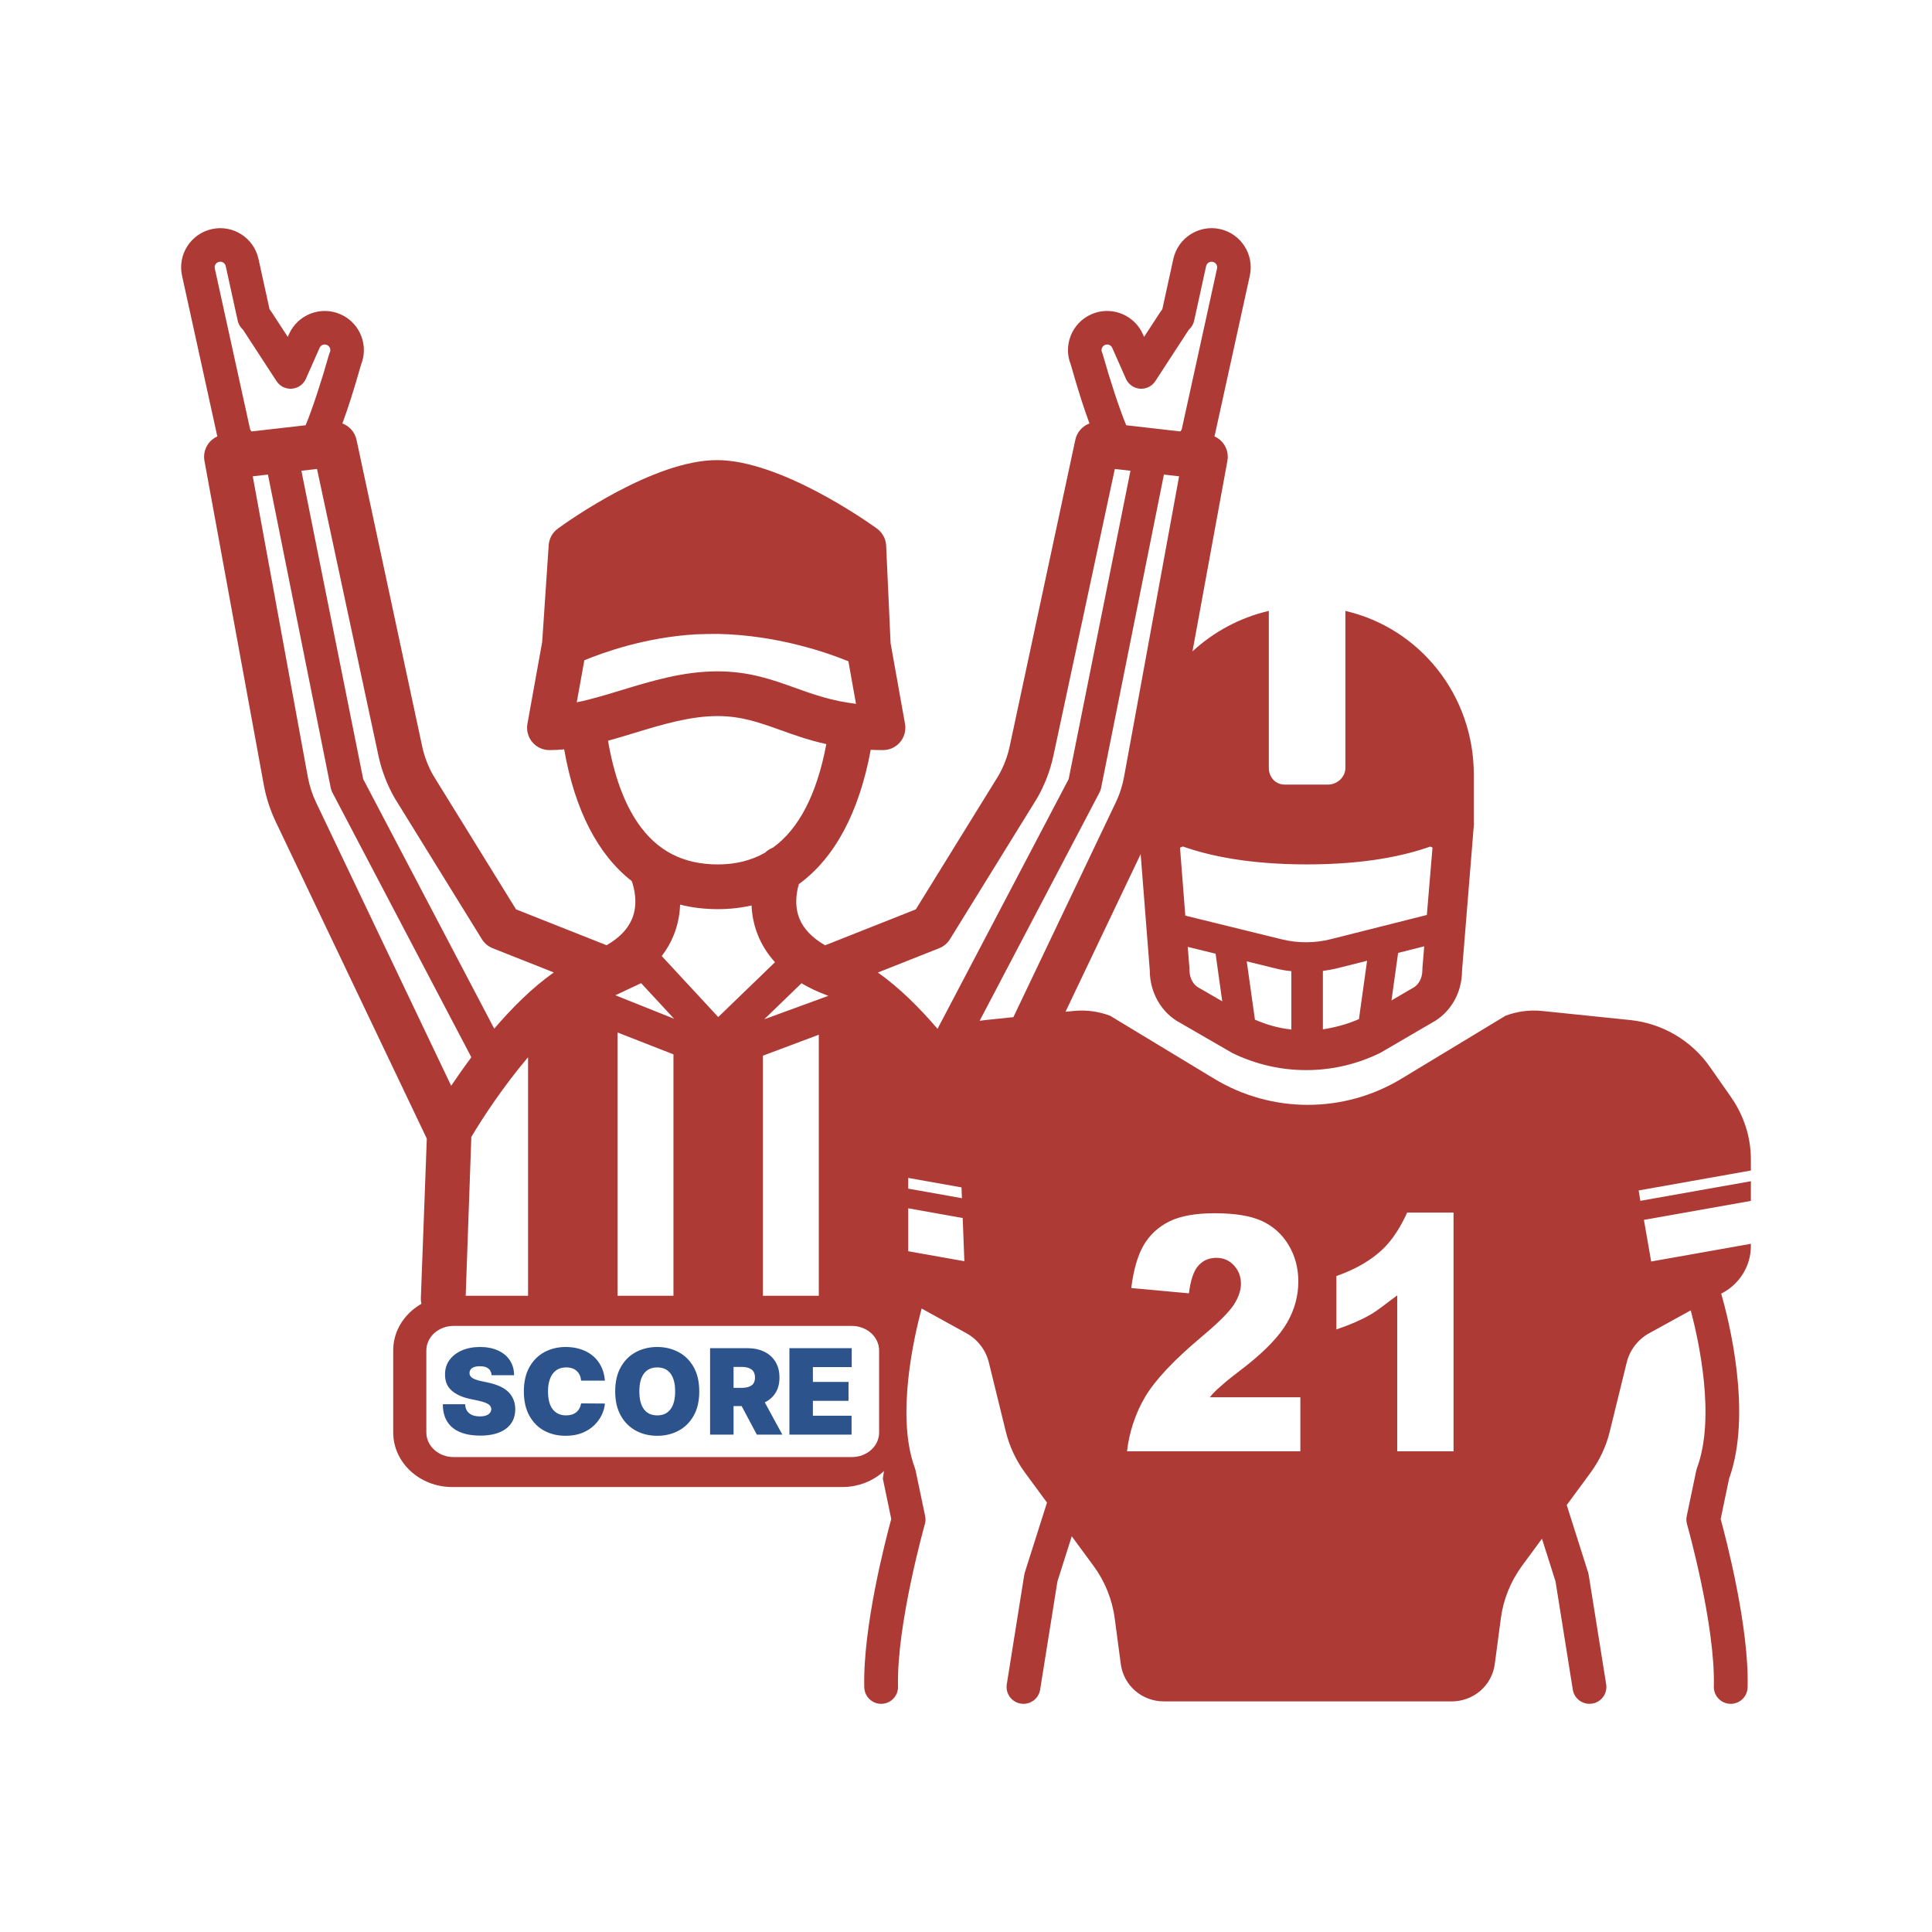 <?xml version="1.0" encoding="UTF-8"?>
<svg width="80px" height="80px" viewBox="0 0 80 80" version="1.1" xmlns="http://www.w3.org/2000/svg" xmlns:xlink="http://www.w3.org/1999/xlink">
    <title>MIS - Assets - Images - Player Prop</title>
    <g id="Page-1" stroke="none" stroke-width="1" fill="none" fill-rule="evenodd">
        <g id="Artboard" transform="translate(-865, -911)" fill-rule="nonzero">
            <g id="MIS---Assets---Images---Player-Prop" transform="translate(865, 911)">
                <rect id="Rectangle-Copy-53" fill-opacity="0" fill="#D8D8D8" x="0" y="0" width="80" height="80"></rect>
                <path d="M48.586,10.721 C48.778,9.848 49.644,9.294 50.516,9.485 C51.389,9.677 51.943,10.543 51.752,11.416 L51.752,11.416 L50.295,18.049 C50.294,18.056 50.291,18.062 50.29,18.07 C50.434,18.134 50.561,18.234 50.657,18.364 C50.81,18.57 50.87,18.83 50.824,19.082 L50.824,19.082 L49.378,26.973 C50.256,26.162 51.341,25.573 52.539,25.296 L52.539,25.296 L52.539,31.799 C52.539,32.177 52.814,32.488 53.192,32.488 L53.192,32.488 L54.993,32.488 C55.37,32.488 55.71,32.177 55.71,31.799 L55.71,31.799 L55.71,25.297 C58.788,26.008 61.027,28.783 61.027,32.074 L61.027,32.074 L61.027,34.073 L61.036,34.073 L60.539,40.2 C60.539,41.121 60.052,41.948 59.284,42.355 L59.284,42.355 L57.165,43.592 C56.195,44.071 55.141,44.311 54.087,44.311 C53.038,44.311 51.989,44.074 51.023,43.6 L51.023,43.6 L48.868,42.354 C48.096,41.947 47.61,41.105 47.61,40.182 L47.61,40.182 L47.232,35.367 L44.12,41.895 L44.445,41.863 C44.886,41.817 45.332,41.86 45.755,41.988 L45.965,42.059 L50.277,44.668 C52.66,46.11 55.646,46.11 58.029,44.668 L58.029,44.668 L62.341,42.059 C62.826,41.877 63.347,41.809 63.862,41.863 L63.862,41.863 L67.505,42.238 C68.838,42.376 70.047,43.089 70.811,44.189 L70.811,44.189 L71.685,45.439 C72.206,46.191 72.5,47.084 72.5,47.999 L72.5,47.999 L72.5,48.468 L67.854,49.294 L67.923,49.724 L72.5,48.912 L72.5,49.726 L68.071,50.513 L68.371,52.236 L72.5,51.503 L72.5,51.601 C72.5,52.402 72.05,53.139 71.349,53.526 L71.349,53.526 L71.271,53.566 C71.57,54.6 72.577,58.516 71.597,61.231 L71.597,61.231 L71.249,62.899 C71.477,63.732 72.43,67.381 72.365,69.871 C72.355,70.251 72.044,70.552 71.666,70.552 L71.666,70.552 L71.648,70.552 C71.261,70.542 70.956,70.221 70.966,69.835 C71.033,67.279 69.868,63.155 69.856,63.113 C69.825,63.005 69.821,62.89 69.844,62.779 L69.844,62.779 L70.238,60.895 C70.245,60.861 70.255,60.827 70.267,60.794 C71.047,58.698 70.34,55.503 70.01,54.259 L70.01,54.259 L68.287,55.207 C67.822,55.464 67.484,55.903 67.358,56.42 L67.358,56.42 L66.657,59.277 C66.506,59.892 66.235,60.471 65.86,60.982 L65.86,60.982 L64.875,62.321 L65.76,65.11 C65.771,65.143 65.779,65.177 65.784,65.211 L65.784,65.211 L66.508,69.742 C66.569,70.124 66.309,70.482 65.928,70.543 C65.89,70.549 65.853,70.552 65.816,70.552 C65.479,70.552 65.181,70.307 65.126,69.963 L65.126,69.963 L64.411,65.483 L63.85,63.715 L63.023,64.839 C62.552,65.48 62.251,66.225 62.147,67.013 L62.147,67.013 L61.896,68.902 C61.778,69.796 61.016,70.451 60.113,70.451 L60.113,70.451 L48.192,70.451 C47.29,70.451 46.527,69.796 46.409,68.902 L46.409,68.902 L46.159,67.02 C46.055,66.232 45.753,65.483 45.283,64.843 L45.283,64.843 L44.379,63.614 L43.786,65.484 L43.07,69.963 C43.015,70.307 42.718,70.552 42.38,70.552 C42.344,70.552 42.306,70.549 42.269,70.543 C41.888,70.483 41.628,70.124 41.689,69.742 L41.689,69.742 L42.412,65.211 C42.418,65.177 42.426,65.143 42.436,65.11 L42.436,65.11 L43.354,62.219 L42.445,60.983 C42.07,60.473 41.799,59.893 41.648,59.278 L41.648,59.278 L40.947,56.42 C40.821,55.904 40.484,55.464 40.018,55.207 L40.018,55.207 L38.163,54.183 C37.844,55.37 37.091,58.659 37.885,60.794 C37.897,60.827 37.907,60.86 37.914,60.895 L37.914,60.895 L38.308,62.779 C38.331,62.89 38.327,63.004 38.296,63.113 C38.285,63.155 37.12,67.282 37.186,69.834 C37.196,70.221 36.891,70.542 36.505,70.552 L36.505,70.552 L36.487,70.552 C36.109,70.552 35.798,70.251 35.788,69.871 C35.723,67.381 36.677,63.732 36.905,62.899 L36.905,62.899 L36.557,61.231 C37.059,57.962 36.559,55.658 36.47,54.405 L33.905,54.406 L33.905,42.846 L31.59,43.714 L31.59,54.406 L27.886,54.406 L27.886,43.659 L25.571,42.753 L25.571,54.406 L21.866,54.406 L21.866,43.777 C20.848,44.977 19.981,46.292 19.517,47.078 L19.517,47.078 L19.278,53.812 C19.259,54.311 18.849,54.704 18.353,54.704 L18.353,54.704 L18.318,54.703 C17.807,54.684 17.408,54.254 17.427,53.743 L17.427,53.743 L17.673,47.148 L11.417,34.026 C11.187,33.542 11.021,33.03 10.924,32.504 L10.924,32.504 L8.466,19.082 C8.42,18.83 8.48,18.57 8.633,18.364 C8.729,18.235 8.856,18.134 9,18.07 C8.998,18.063 8.996,18.056 8.994,18.049 L8.994,18.049 L7.538,11.416 C7.346,10.543 7.9,9.677 8.773,9.486 C9.646,9.294 10.512,9.849 10.703,10.721 L10.703,10.721 L11.161,12.804 C11.189,12.839 11.215,12.875 11.239,12.912 C11.277,12.97 11.548,13.385 11.916,13.95 L11.916,13.95 L11.964,13.841 C12.326,13.024 13.285,12.653 14.102,13.015 L14.102,13.015 L14.246,13.087 C14.572,13.271 14.821,13.56 14.958,13.913 C15.107,14.299 15.104,14.719 14.95,15.101 C14.643,16.186 14.388,16.968 14.177,17.535 C14.466,17.642 14.694,17.89 14.762,18.21 L14.762,18.21 L17.482,30.91 C17.573,31.332 17.728,31.737 17.943,32.113 L17.943,32.113 L21.368,37.655 L25.117,39.14 C25.65,38.834 26.007,38.461 26.18,38.027 C26.433,37.392 26.25,36.737 26.159,36.483 C24.757,35.39 23.8,33.545 23.361,31.029 C23.158,31.049 22.954,31.06 22.751,31.06 C22.476,31.06 22.216,30.938 22.04,30.728 C21.864,30.517 21.791,30.24 21.84,29.97 L21.84,29.97 L22.451,26.581 L22.72,22.575 C22.738,22.302 22.876,22.05 23.098,21.889 C23.496,21.598 27.063,19.052 29.687,19.052 C32.308,19.052 35.909,21.596 36.311,21.886 C36.54,22.051 36.681,22.313 36.694,22.595 L36.694,22.595 L36.877,26.629 L37.474,29.971 C37.522,30.241 37.448,30.518 37.272,30.729 C37.096,30.939 36.836,31.06 36.562,31.06 C36.387,31.06 36.219,31.055 36.055,31.048 C35.573,33.652 34.555,35.536 33.08,36.608 C32.986,36.921 32.88,37.49 33.105,38.042 C33.281,38.471 33.638,38.839 34.167,39.143 L34.167,39.143 L37.922,37.655 L41.347,32.114 C41.561,31.738 41.716,31.332 41.808,30.909 L41.808,30.909 L44.527,18.21 C44.596,17.89 44.824,17.641 45.113,17.534 C44.901,16.967 44.647,16.186 44.34,15.101 C44.186,14.719 44.183,14.299 44.332,13.913 C44.488,13.509 44.792,13.19 45.187,13.015 L45.187,13.015 L45.325,12.961 C46.109,12.696 46.984,13.069 47.325,13.841 L47.325,13.841 L47.374,13.95 C47.742,13.384 48.012,12.971 48.047,12.918 C48.073,12.878 48.1,12.84 48.129,12.804 L48.129,12.804 L48.586,10.721 Z M50.302,50.238 C49.499,50.238 48.869,50.352 48.415,50.579 C47.96,50.806 47.608,51.133 47.358,51.558 C47.109,51.984 46.937,52.577 46.843,53.335 L46.843,53.335 L49.231,53.554 C49.298,53.007 49.427,52.625 49.62,52.409 C49.813,52.193 50.062,52.084 50.367,52.084 C50.659,52.084 50.902,52.189 51.095,52.399 C51.288,52.608 51.385,52.861 51.385,53.156 C51.385,53.43 51.287,53.718 51.092,54.023 C50.897,54.327 50.45,54.772 49.752,55.358 C48.609,56.316 47.83,57.144 47.414,57.848 C46.998,58.552 46.75,59.351 46.668,60.097 L46.668,60.097 L53.845,60.097 L53.845,57.859 L50.097,57.859 C50.316,57.579 50.506,57.445 50.668,57.295 C50.83,57.145 51.151,56.907 51.631,56.532 C52.438,55.888 52.995,55.297 53.302,54.758 C53.608,54.22 53.761,53.655 53.761,53.064 C53.761,52.508 53.627,52.006 53.36,51.558 C53.093,51.111 52.726,50.779 52.26,50.562 C51.794,50.346 51.141,50.238 50.302,50.238 Z M60.188,50.21 L58.267,50.21 C58.014,50.77 57.669,51.345 57.221,51.759 C56.772,52.174 56.177,52.543 55.337,52.839 L55.337,52.839 L55.337,55.049 C55.897,54.86 56.352,54.661 56.716,54.454 C57.081,54.247 57.389,53.975 57.856,53.64 L57.856,53.64 L57.856,60.097 L60.188,60.097 L60.188,50.21 Z M37.608,50.033 L37.608,51.811 L39.932,52.224 L39.863,50.435 L37.608,50.033 Z M37.608,48.775 L37.608,49.219 L39.831,49.615 L39.814,49.168 L37.608,48.775 Z M11.095,19.651 L10.466,19.723 L12.746,32.17 C12.813,32.536 12.928,32.892 13.089,33.229 L13.089,33.229 L18.682,44.96 C18.92,44.604 19.202,44.202 19.518,43.78 L19.518,43.78 L13.763,32.817 C13.732,32.758 13.71,32.696 13.697,32.631 L13.697,32.631 L11.095,19.651 Z M51.625,39.808 L51.964,42.221 C52.442,42.429 52.912,42.568 53.472,42.63 L53.472,42.63 L53.472,40.214 C53.192,40.188 53.012,40.148 52.788,40.093 L52.788,40.093 L51.625,39.808 Z M56.608,39.783 L55.409,40.085 C55.2,40.138 54.964,40.177 54.778,40.205 L54.778,40.205 L54.778,42.622 C55.244,42.554 55.796,42.411 56.271,42.198 L56.271,42.198 L56.608,39.783 Z M46.162,19.419 L43.618,31.298 C43.485,31.915 43.259,32.503 42.945,33.049 C42.94,33.057 42.935,33.066 42.93,33.074 L42.93,33.074 L39.336,38.89 C39.231,39.06 39.074,39.191 38.889,39.264 L38.889,39.264 L36.351,40.27 C37.243,40.898 38.086,41.742 38.821,42.602 L38.821,42.602 L44.251,32.26 L46.81,19.493 L46.162,19.419 Z M13.127,19.419 L12.48,19.493 L15.039,32.26 L20.465,42.595 C21.199,41.736 22.041,40.894 22.932,40.267 L22.932,40.267 L20.4,39.264 C20.215,39.19 20.059,39.059 19.954,38.89 L19.954,38.89 L16.359,33.074 C16.354,33.066 16.349,33.057 16.344,33.049 C16.031,32.503 15.805,31.915 15.672,31.3 L15.672,31.3 L13.127,19.419 Z M48.195,19.651 L45.593,32.631 C45.58,32.696 45.558,32.758 45.527,32.817 L45.527,32.817 L40.564,42.27 L40.804,42.238 L41.962,42.118 L46.201,33.229 C46.321,32.977 46.416,32.713 46.484,32.443 L46.544,32.17 L48.824,19.723 L48.195,19.651 Z M33.187,40.715 L31.644,42.207 L34.298,41.236 C34.287,41.231 34.275,41.226 34.264,41.221 C33.868,41.075 33.51,40.905 33.187,40.715 L33.187,40.715 Z M26.547,40.71 L25.482,41.212 L27.912,42.184 L26.547,40.71 Z M28.161,37.459 C28.148,37.851 28.074,38.277 27.901,38.713 C27.776,39.027 27.608,39.318 27.401,39.588 L27.401,39.588 L29.741,42.114 L32.091,39.843 C31.783,39.505 31.545,39.128 31.379,38.713 C31.21,38.289 31.137,37.875 31.12,37.493 C30.68,37.593 30.216,37.646 29.728,37.646 C29.174,37.646 28.652,37.583 28.161,37.459 Z M49.182,39.208 L49.249,40.054 C49.252,40.097 49.254,40.14 49.254,40.182 C49.254,40.491 49.408,40.779 49.637,40.9 C49.656,40.91 49.675,40.921 49.693,40.931 L49.693,40.931 L50.61,41.462 L50.335,39.491 L49.182,39.208 Z M58.974,39.185 L57.893,39.458 L57.618,41.425 L58.456,40.936 C58.475,40.925 58.494,40.914 58.514,40.904 C58.742,40.783 58.896,40.495 58.896,40.187 C58.896,40.141 58.898,40.095 58.902,40.05 L58.902,40.05 L58.974,39.185 Z M48.98,35.051 L48.862,35.101 L49.081,37.914 L53.076,38.896 C53.413,38.979 53.759,39.019 54.106,39.017 L54.106,39.017 L54.118,39.016 C54.449,39.013 54.781,38.972 55.103,38.89 L55.103,38.89 L59.083,37.887 L59.317,35.095 L59.221,35.055 C58.136,35.442 56.496,35.793 54.116,35.793 C51.728,35.793 50.076,35.44 48.98,35.051 L48.98,35.051 Z M29.712,29.651 C28.57,29.651 27.401,30.006 26.271,30.35 C25.91,30.46 25.545,30.571 25.177,30.672 C25.419,32.092 25.834,33.237 26.415,34.083 C27.206,35.234 28.29,35.794 29.728,35.794 C30.462,35.794 31.114,35.63 31.683,35.306 C31.776,35.214 31.886,35.144 32.005,35.099 C33.085,34.32 33.824,32.887 34.217,30.812 C33.484,30.649 32.87,30.43 32.298,30.224 C31.44,29.917 30.699,29.651 29.712,29.651 Z M29.723,26.249 C29.403,26.249 29.099,26.255 28.81,26.267 C26.721,26.388 24.961,27.023 24.196,27.341 L24.196,27.341 L23.882,29.081 C24.472,28.962 25.091,28.773 25.732,28.578 C26.992,28.195 28.295,27.799 29.712,27.799 C31.022,27.799 31.988,28.146 32.923,28.482 C33.668,28.749 34.431,29.023 35.445,29.144 L35.445,29.144 L35.13,27.382 C34.276,27.033 32.192,26.297 29.723,26.249 Z M9.12,10.837 C9.104,10.837 9.087,10.839 9.071,10.842 C8.946,10.87 8.867,10.993 8.895,11.118 L8.895,11.118 L10.351,17.751 C10.361,17.795 10.384,17.834 10.415,17.865 L10.415,17.865 L12.655,17.609 C12.923,16.972 13.325,15.743 13.624,14.683 C13.633,14.652 13.644,14.621 13.658,14.591 C13.692,14.514 13.675,14.447 13.662,14.413 C13.649,14.38 13.616,14.319 13.54,14.285 L13.54,14.285 L13.48,14.268 C13.38,14.253 13.277,14.306 13.234,14.403 L13.234,14.403 L12.667,15.684 C12.564,15.917 12.341,16.075 12.087,16.095 C11.832,16.115 11.588,15.995 11.449,15.781 C10.767,14.73 10.136,13.764 10.08,13.679 C10.068,13.66 10.056,13.646 10.042,13.632 C9.942,13.537 9.873,13.414 9.843,13.279 L9.843,13.279 L9.347,11.019 C9.323,10.911 9.227,10.837 9.12,10.837 Z M50.219,10.842 C50.094,10.815 49.97,10.894 49.943,11.019 L49.943,11.019 L49.447,13.279 C49.417,13.414 49.348,13.537 49.248,13.632 C49.233,13.646 49.222,13.66 49.213,13.673 C49.155,13.761 48.523,14.728 47.84,15.781 C47.701,15.995 47.456,16.115 47.202,16.095 C46.948,16.075 46.726,15.917 46.622,15.684 L46.622,15.684 L46.055,14.403 C46.004,14.286 45.866,14.233 45.75,14.285 C45.674,14.319 45.64,14.38 45.628,14.413 C45.615,14.447 45.598,14.514 45.632,14.591 C45.645,14.621 45.656,14.652 45.665,14.683 C45.964,15.743 46.366,16.972 46.635,17.609 L46.635,17.609 L48.875,17.865 C48.906,17.834 48.929,17.795 48.939,17.751 L48.939,17.751 L50.395,11.118 C50.422,10.993 50.343,10.87 50.219,10.842 Z" id="Combined-Shape" fill="#AE3A36"></path>
                <g id="Shape-2" transform="translate(16.282, 53.655)" fill="#AE3A36">
                    <path d="M18.592,0 L2.444,0 C1.097,0 0,1.016 0,2.261 L0,5.659 C0,6.908 1.097,7.92 2.444,7.92 L18.597,7.92 C19.944,7.92 21.041,6.903 21.041,5.659 L21.041,2.261 C21.036,1.016 19.939,0 18.592,0 Z M20.12,5.663 C20.12,6.223 19.617,6.679 18.995,6.679 L2.497,6.679 C1.879,6.679 1.372,6.223 1.372,5.663 L1.372,2.265 C1.372,1.705 1.875,1.249 2.497,1.249 L4.774,1.249 L16.718,1.249 L18.995,1.249 C19.613,1.249 20.12,1.705 20.12,2.265 L20.12,5.663 L20.12,5.663 Z" id="Shape"></path>
                </g>
                <path d="M19.882,59.446 C20.335,59.446 20.69,59.352 20.948,59.163 C21.205,58.973 21.335,58.702 21.336,58.349 C21.335,58.076 21.247,57.847 21.072,57.66 C20.897,57.473 20.612,57.337 20.217,57.251 L20.217,57.251 L19.924,57.189 C19.755,57.152 19.631,57.108 19.552,57.054 C19.474,57 19.437,56.931 19.441,56.846 C19.442,56.767 19.477,56.702 19.546,56.65 C19.615,56.599 19.724,56.573 19.875,56.573 C20.032,56.573 20.149,56.606 20.227,56.671 C20.304,56.736 20.348,56.827 20.357,56.944 L20.357,56.944 L21.287,56.944 C21.286,56.71 21.228,56.505 21.113,56.33 C20.998,56.154 20.835,56.018 20.624,55.922 C20.414,55.825 20.164,55.776 19.875,55.776 C19.592,55.776 19.341,55.824 19.122,55.92 C18.904,56.015 18.733,56.148 18.61,56.319 C18.487,56.49 18.426,56.689 18.428,56.916 C18.426,57.196 18.517,57.416 18.699,57.577 C18.882,57.739 19.131,57.854 19.448,57.923 L19.448,57.923 L19.805,57.999 C20.004,58.043 20.143,58.091 20.222,58.145 C20.302,58.2 20.342,58.267 20.343,58.349 C20.342,58.438 20.301,58.51 20.222,58.566 C20.142,58.622 20.024,58.65 19.868,58.65 C19.681,58.65 19.535,58.607 19.43,58.521 C19.324,58.435 19.268,58.311 19.26,58.146 L19.26,58.146 L18.337,58.146 C18.338,58.446 18.402,58.691 18.53,58.883 C18.657,59.075 18.837,59.216 19.068,59.308 C19.299,59.4 19.571,59.446 19.882,59.446 Z M23.419,59.453 C23.681,59.453 23.911,59.413 24.109,59.333 C24.307,59.253 24.474,59.146 24.608,59.014 C24.743,58.882 24.847,58.737 24.92,58.581 C24.994,58.424 25.036,58.27 25.048,58.118 L25.048,58.118 L24.062,58.111 C24.038,58.264 23.972,58.385 23.866,58.474 C23.76,58.563 23.618,58.608 23.44,58.608 C23.203,58.608 23.02,58.524 22.889,58.358 C22.757,58.191 22.692,57.944 22.692,57.615 C22.692,57.304 22.757,57.061 22.886,56.885 C23.015,56.71 23.202,56.622 23.447,56.622 C23.634,56.622 23.78,56.672 23.885,56.773 C23.989,56.873 24.048,57.004 24.062,57.168 L24.062,57.168 L25.048,57.168 C25.022,56.872 24.937,56.62 24.793,56.413 C24.65,56.205 24.46,56.047 24.224,55.939 C23.988,55.831 23.72,55.776 23.419,55.776 C23.097,55.776 22.806,55.847 22.545,55.987 C22.284,56.127 22.077,56.334 21.923,56.607 C21.769,56.881 21.692,57.217 21.692,57.615 C21.692,58.011 21.768,58.346 21.919,58.62 C22.069,58.894 22.275,59.101 22.535,59.242 C22.796,59.383 23.09,59.453 23.419,59.453 Z M27.215,59.453 C27.539,59.453 27.832,59.383 28.096,59.243 C28.359,59.103 28.568,58.896 28.723,58.622 C28.878,58.349 28.955,58.013 28.955,57.615 C28.955,57.217 28.878,56.881 28.723,56.607 C28.568,56.334 28.359,56.127 28.096,55.987 C27.832,55.847 27.539,55.776 27.215,55.776 C26.889,55.776 26.594,55.847 26.331,55.987 C26.069,56.127 25.86,56.334 25.706,56.607 C25.551,56.881 25.474,57.217 25.474,57.615 C25.474,58.011 25.551,58.346 25.706,58.619 C25.86,58.892 26.069,59.1 26.331,59.241 C26.594,59.383 26.889,59.453 27.215,59.453 Z M27.215,58.608 C26.974,58.608 26.79,58.523 26.663,58.352 C26.537,58.182 26.474,57.937 26.474,57.615 C26.474,57.293 26.537,57.048 26.663,56.877 C26.79,56.707 26.974,56.622 27.215,56.622 C27.456,56.622 27.64,56.707 27.766,56.877 C27.893,57.048 27.956,57.293 27.956,57.615 C27.956,57.937 27.893,58.182 27.766,58.352 C27.64,58.523 27.456,58.608 27.215,58.608 Z M30.375,59.405 L30.375,58.223 L30.71,58.223 L31.339,59.405 L32.395,59.405 L31.668,58.069 C31.858,57.977 32.007,57.845 32.114,57.673 C32.222,57.5 32.276,57.29 32.276,57.042 C32.276,56.788 32.221,56.57 32.11,56.388 C31.999,56.206 31.844,56.067 31.645,55.97 C31.446,55.874 31.213,55.825 30.948,55.825 L30.948,55.825 L29.403,55.825 L29.403,59.405 L30.375,59.405 Z M30.717,57.468 L30.375,57.468 L30.375,56.601 L30.717,56.601 C30.887,56.601 31.021,56.636 31.117,56.706 C31.214,56.776 31.262,56.888 31.262,57.042 C31.262,57.194 31.214,57.304 31.117,57.369 C31.021,57.435 30.887,57.468 30.717,57.468 L30.717,57.468 Z M35.261,59.405 L35.261,58.622 L33.66,58.622 L33.66,58.006 L35.135,58.006 L35.135,57.223 L33.66,57.223 L33.66,56.608 L35.268,56.608 L35.268,55.825 L32.688,55.825 L32.688,59.405 L35.261,59.405 Z" id="SCORE" fill="#2C538C"></path>
            </g>
        </g>
    </g>
</svg>